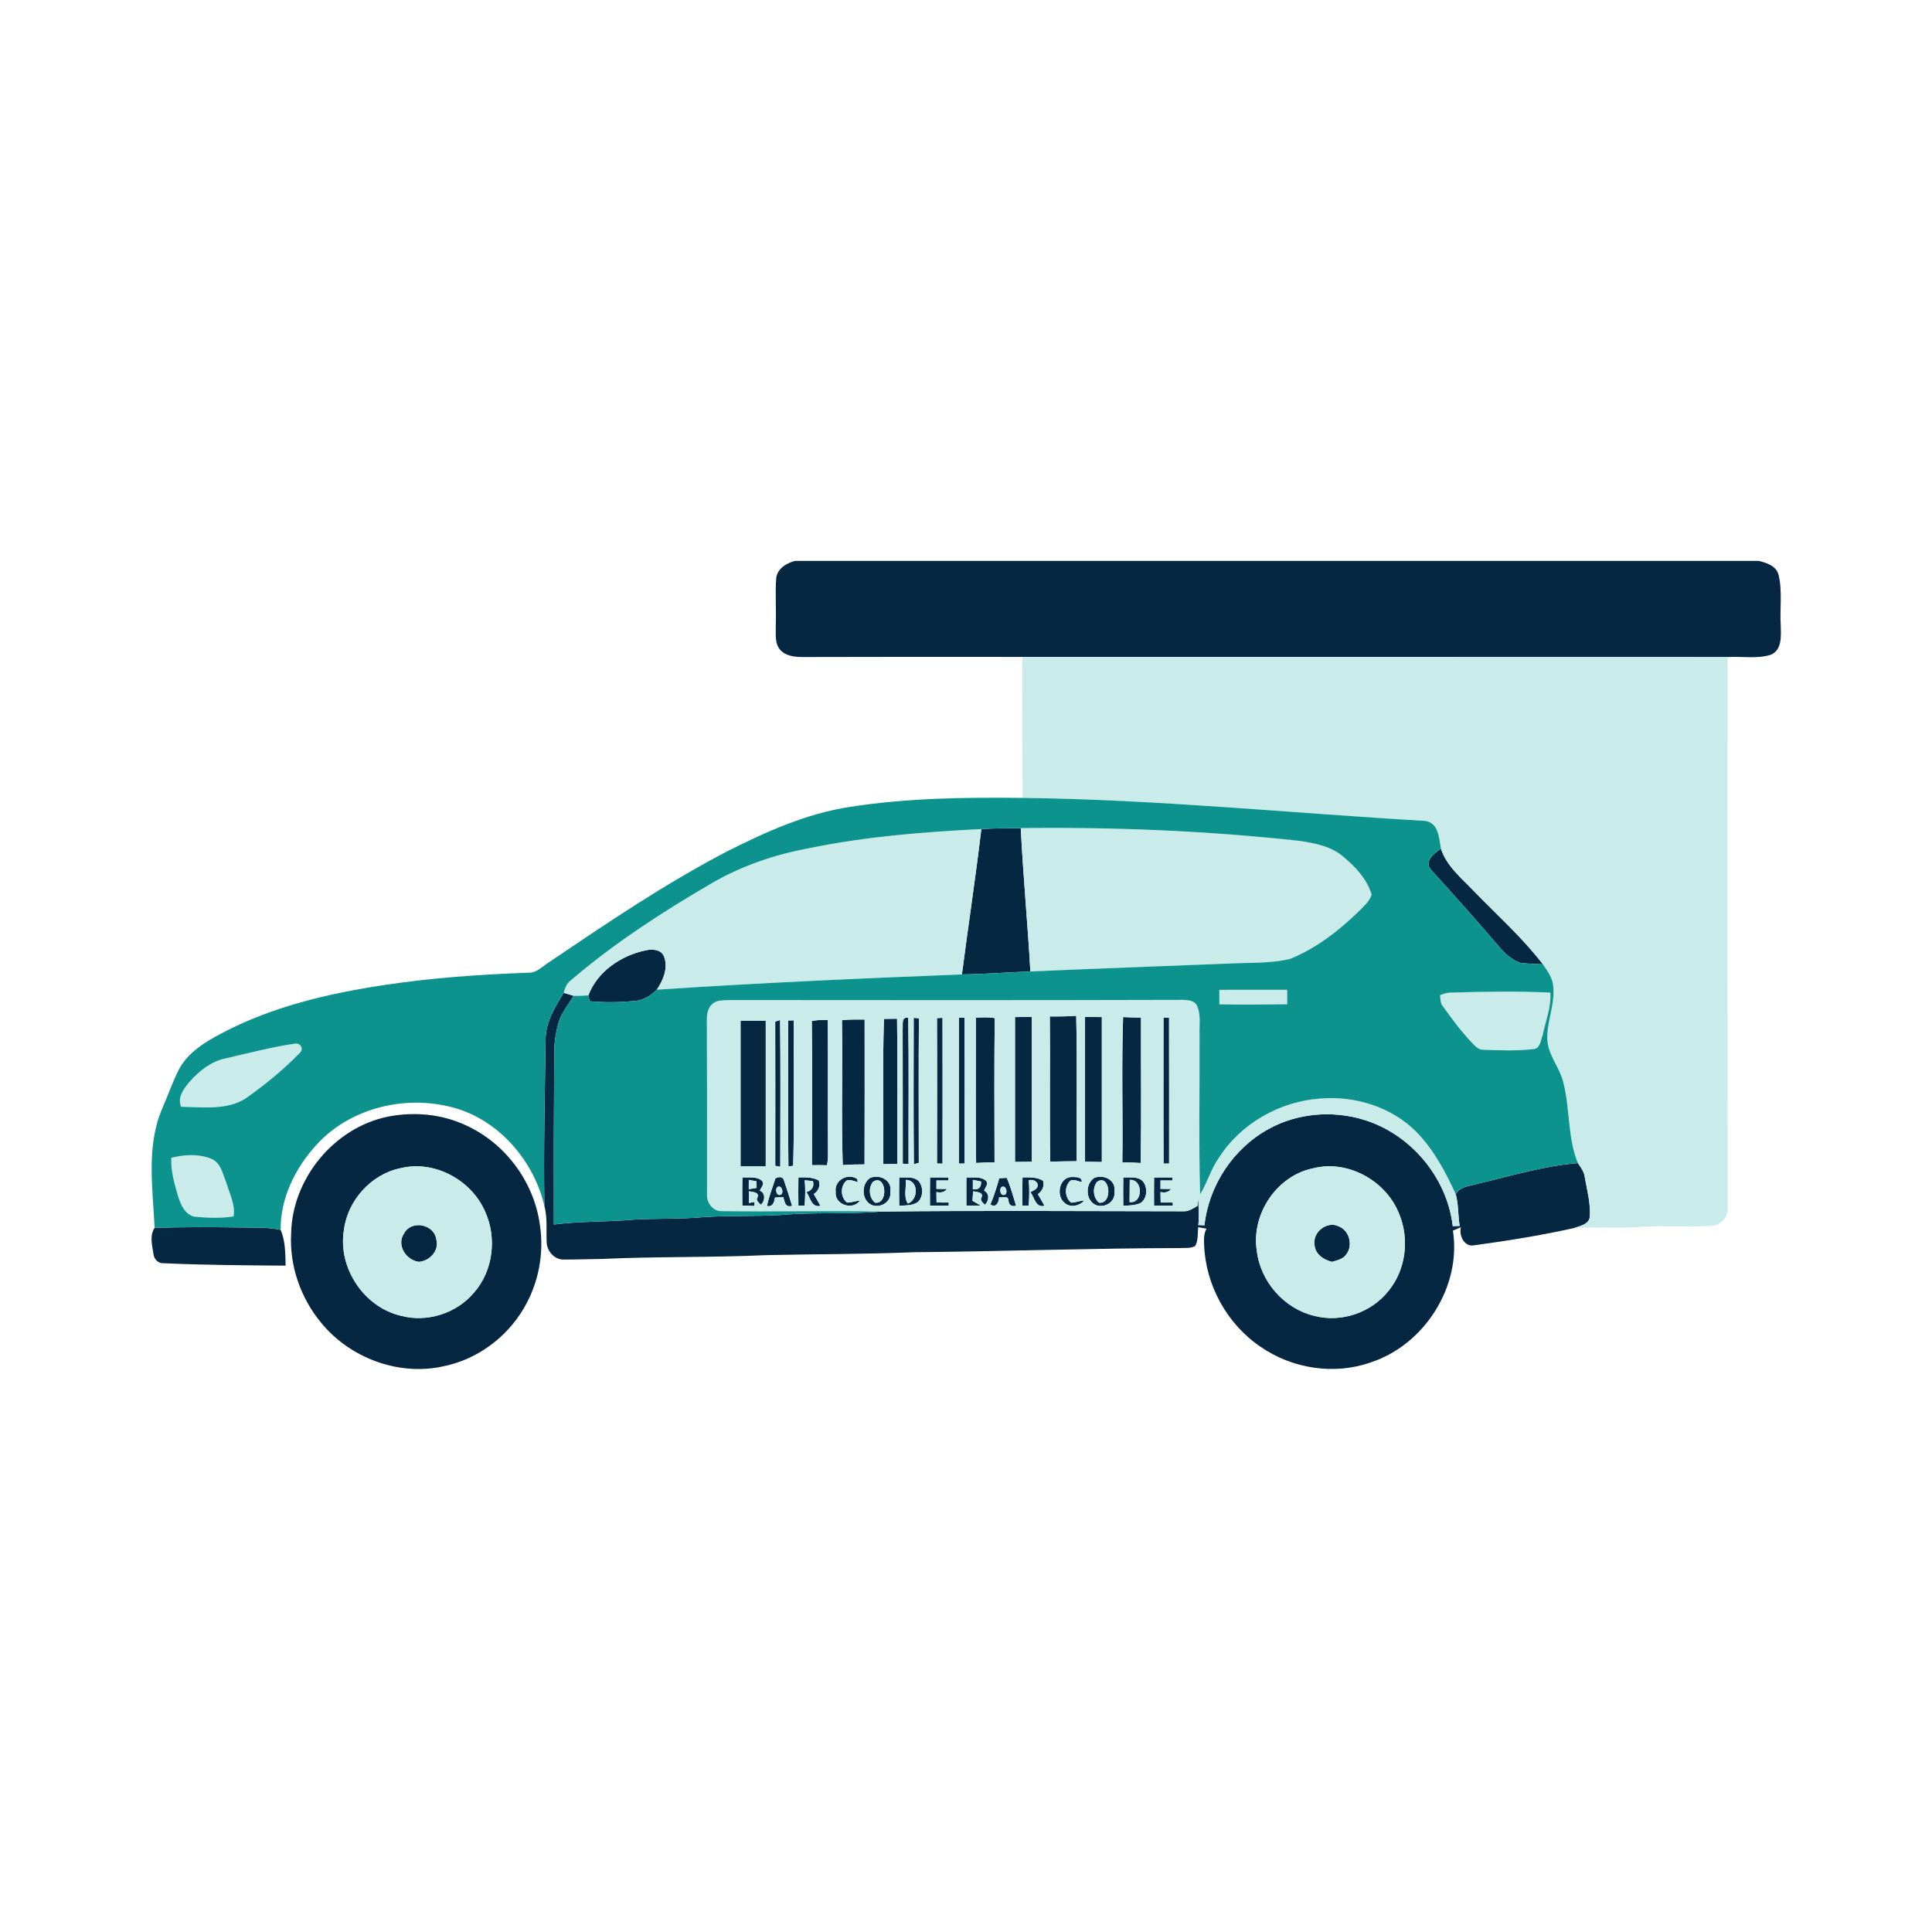 <svg width="155" height="155" viewBox="0 0 155 155" fill="none" xmlns="http://www.w3.org/2000/svg">
<g clip-path="url(#clip0_606_23341)">
<path d="M63.782 45H141.097C141.744 45.153 142.517 45.403 142.694 46.134C143.007 47.452 142.778 48.828 142.863 50.171C142.883 51.003 142.991 52.193 142.025 52.544C140.917 52.872 139.737 52.643 138.6 52.715C119.739 52.712 100.878 52.712 82.016 52.703C76.127 52.692 70.238 52.699 64.348 52.712C63.735 52.703 63.038 52.629 62.602 52.145C62.126 51.601 62.259 50.834 62.238 50.171C62.286 48.895 62.18 47.618 62.277 46.347C62.398 45.592 63.101 45.18 63.782 45Z" fill="#062741"/>
<path d="M78.729 66.515C79.783 66.452 80.839 66.441 81.893 66.439C82.086 70.278 82.45 74.102 82.664 77.939C80.83 77.995 79.003 78.161 77.172 78.177C77.673 74.288 78.271 70.411 78.729 66.515Z" fill="#062741"/>
<path d="M114.841 69.819C114.184 69.126 115.052 68.447 115.605 68.09C116.07 69.518 117.292 70.481 118.287 71.533C120.15 73.449 122.159 75.242 123.788 77.37C123.181 77.318 122.57 77.334 121.968 77.246C121.31 77.028 120.784 76.537 120.332 76.027C118.541 73.924 116.699 71.861 114.841 69.819Z" fill="#062741"/>
<path d="M47.204 79.857C47.923 77.934 49.833 76.659 51.785 76.247C52.313 76.121 53.062 76.155 53.277 76.753C53.621 77.653 53.205 78.649 52.695 79.4C52.208 79.891 51.585 80.269 50.88 80.314C49.693 80.417 48.491 80.442 47.305 80.327C47.28 80.21 47.231 79.976 47.204 79.857Z" fill="#062741"/>
<path d="M45.224 79.655C45.489 79.738 45.757 79.817 46.026 79.893C45.647 80.507 45.193 81.083 44.907 81.751C44.622 82.583 44.483 83.467 44.465 84.346C44.433 88.977 44.424 93.611 44.435 98.242C46.572 97.958 48.732 98.048 50.875 97.843C52.74 97.74 54.614 97.819 56.477 97.645C58.54 97.506 60.609 97.596 62.672 97.475C65.339 97.232 68.031 97.439 70.698 97.2C78.776 97.11 86.859 97.173 94.939 97.178C95.364 97.205 95.716 96.948 96.065 96.748C96.085 96.595 96.123 96.287 96.143 96.134C96.139 96.852 96.227 97.569 96.137 98.284C96.26 98.291 96.507 98.3 96.631 98.305C96.979 95.097 98.961 92.11 101.797 90.567C104.062 89.317 106.835 89.076 109.306 89.805C113.117 90.912 116.092 94.422 116.551 98.368C116.69 98.365 116.966 98.359 117.106 98.356C116.966 97.51 117.018 96.638 116.791 95.808C117.148 95.162 117.937 95.162 118.564 94.967C121.22 94.341 123.858 93.534 126.588 93.311C126.837 93.66 127.093 94.02 127.147 94.461C127.329 95.509 127.626 96.564 127.545 97.636C127.469 98.233 126.781 98.341 126.318 98.514C123.662 99.11 120.97 99.541 118.274 99.906C117.479 100.07 117.029 99.119 117.207 98.455C116.989 98.543 116.775 98.633 116.564 98.73C117.261 103.219 114.263 107.908 109.962 109.303C107.044 110.335 103.673 109.811 101.141 108.054C98.451 106.246 96.719 103.102 96.604 99.863C96.586 99.429 96.57 98.972 96.795 98.579C96.57 98.538 96.348 98.496 96.125 98.455C96.08 98.957 96.139 99.501 95.892 99.962C95.525 100.176 95.076 100.102 94.671 100.129C87.562 100.14 80.459 100.401 73.35 100.461C69.384 100.626 65.413 100.608 61.443 100.698C57.028 100.9 52.603 100.797 48.188 101.006C47.201 101.017 46.217 101.053 45.231 101.051C44.489 101.075 43.88 100.378 43.858 99.663C43.815 98.685 43.928 97.693 43.674 96.735C43.606 92.308 43.707 87.88 43.77 83.456C43.757 82.041 44.507 80.813 45.224 79.655ZM105.358 93.728C102.421 94.323 100.363 97.423 100.833 100.362C101.125 102.823 103.033 105 105.448 105.569C107.601 106.136 110.023 105.311 111.398 103.561C112.782 101.881 113.086 99.434 112.268 97.434C111.245 94.76 108.169 93.021 105.358 93.728Z" fill="#062741"/>
<path d="M84.225 81.544C84.931 81.555 85.636 81.546 86.342 81.495C86.43 85.381 86.36 89.27 86.378 93.159C85.67 93.168 84.965 93.174 84.261 93.199C84.192 89.315 84.263 85.428 84.225 81.544Z" fill="#062741"/>
<path d="M70.916 81.742C71.267 81.744 71.617 81.74 71.97 81.731C72.024 85.613 71.981 89.499 71.993 93.383C71.617 93.386 71.242 93.39 70.867 93.395C70.889 89.513 70.797 85.622 70.916 81.742Z" fill="#062741"/>
<path d="M72.419 82.556C72.451 82.198 72.296 81.553 72.867 81.656C72.927 85.563 72.878 89.47 72.891 93.377C72.775 93.374 72.543 93.368 72.426 93.365C72.419 89.762 72.433 86.159 72.419 82.556Z" fill="#062741"/>
<path d="M73.303 81.659C73.408 81.668 73.617 81.688 73.723 81.697C73.689 85.561 73.712 89.429 73.712 93.293C73.613 93.323 73.415 93.377 73.316 93.404C73.278 89.49 73.3 85.574 73.303 81.659Z" fill="#062741"/>
<path d="M75.17 81.681C75.28 81.677 75.505 81.663 75.617 81.659C75.621 85.559 75.624 89.456 75.617 93.356C75.505 93.354 75.284 93.35 75.174 93.345C75.179 89.459 75.19 85.57 75.17 81.681Z" fill="#062741"/>
<path d="M76.936 81.656C77.048 81.654 77.273 81.652 77.385 81.652C77.385 85.55 77.397 89.447 77.379 93.345C77.269 93.347 77.046 93.35 76.934 93.352C76.931 89.454 76.929 85.554 76.936 81.656Z" fill="#062741"/>
<path d="M78.289 81.641C78.792 81.627 79.302 81.591 79.803 81.681C79.76 85.541 79.783 89.4 79.79 93.26C79.295 93.257 78.803 93.271 78.311 93.302C78.257 89.416 78.3 85.527 78.289 81.641Z" fill="#062741"/>
<path d="M81.432 81.598C81.882 81.589 82.331 81.584 82.78 81.582C82.78 85.455 82.78 89.331 82.78 93.204C82.331 93.215 81.882 93.219 81.432 93.219C81.432 89.346 81.432 85.473 81.432 81.598Z" fill="#062741"/>
<path d="M87.05 81.582C87.499 81.584 87.948 81.589 88.398 81.598C88.398 85.473 88.398 89.348 88.398 93.224C87.948 93.219 87.499 93.213 87.05 93.204C87.05 89.331 87.05 85.455 87.05 81.582Z" fill="#062741"/>
<path d="M90.043 93.264C90.092 89.375 89.971 85.48 90.103 81.596C90.582 81.623 91.061 81.636 91.541 81.641C91.528 85.529 91.577 89.418 91.517 93.305C91.025 93.271 90.533 93.257 90.043 93.264Z" fill="#062741"/>
<path d="M93.344 81.654C93.456 81.654 93.678 81.652 93.791 81.652C93.802 85.552 93.795 89.45 93.795 93.35C93.683 93.35 93.463 93.35 93.35 93.35C93.33 89.452 93.346 85.552 93.344 81.654Z" fill="#062741"/>
<path d="M59.412 81.886C60.086 81.886 60.76 81.886 61.434 81.888C61.434 85.784 61.434 89.681 61.434 93.579C60.76 93.581 60.086 93.581 59.412 93.579C59.412 89.681 59.412 85.784 59.412 81.886Z" fill="#062741"/>
<path d="M62.193 81.96C62.292 81.929 62.488 81.863 62.587 81.832C62.629 85.757 62.605 89.681 62.6 93.606C62.499 93.586 62.297 93.548 62.196 93.53C62.2 89.672 62.207 85.817 62.193 81.96Z" fill="#062741"/>
<path d="M63.231 81.872C63.342 81.87 63.566 81.866 63.679 81.863C63.652 85.752 63.744 89.648 63.634 93.532C63.537 93.543 63.348 93.566 63.254 93.575C63.198 89.675 63.243 85.772 63.231 81.872Z" fill="#062741"/>
<path d="M65.128 81.915C65.55 81.821 65.984 81.825 66.413 81.83C66.44 85.444 66.409 89.058 66.429 92.675C66.431 92.947 66.402 93.219 66.341 93.487C65.939 93.471 65.539 93.473 65.139 93.48C65.155 89.625 65.175 85.77 65.128 81.915Z" fill="#062741"/>
<path d="M67.546 81.852C68.15 81.771 68.759 81.8 69.368 81.794C69.364 85.667 69.379 89.542 69.361 93.417C68.777 93.417 68.195 93.428 67.613 93.473C67.481 89.605 67.62 85.725 67.546 81.852Z" fill="#062741"/>
<path d="M31.138 89.582C33.209 89.18 35.42 89.369 37.344 90.268C40.537 91.697 42.876 94.852 43.321 98.325C43.66 100.596 43.195 102.983 42.024 104.96C40.629 107.344 38.204 109.112 35.486 109.633C31.926 110.394 28.055 108.927 25.767 106.125C24.125 104.148 23.217 101.557 23.356 98.981C23.433 94.566 26.801 90.46 31.138 89.582ZM32.117 93.725C29.749 94.22 27.87 96.332 27.585 98.727C27.109 101.739 29.214 104.885 32.189 105.567C34.286 106.12 36.643 105.36 38.031 103.698C39.559 101.962 39.876 99.323 38.932 97.232C37.838 94.672 34.85 93.046 32.117 93.725Z" fill="#062741"/>
<path d="M59.564 94.459C60.095 94.499 60.726 94.344 61.151 94.755C61.34 95.023 61.059 95.284 60.955 95.518C61.434 95.716 61.389 96.341 61.05 96.654C60.886 96.494 60.587 96.285 60.794 96.022C60.901 95.615 60.322 95.635 60.075 95.576C60.075 95.889 60.079 96.201 60.084 96.514L60.531 96.431C60.531 96.512 60.526 96.674 60.526 96.753C60.283 96.746 59.798 96.728 59.555 96.719C59.551 95.965 59.542 95.212 59.564 94.459ZM60.075 94.659C60.075 94.845 60.075 95.219 60.072 95.405C60.23 95.381 60.544 95.327 60.701 95.302C60.699 95.169 60.697 94.908 60.695 94.778C60.54 94.749 60.23 94.688 60.075 94.659Z" fill="#062741"/>
<path d="M62.205 94.555C62.427 94.393 62.825 94.371 62.895 94.701C63.121 95.376 63.342 96.055 63.548 96.741C62.996 96.915 62.948 96.42 62.845 96.033C62.679 96.044 62.342 96.067 62.173 96.078C62.108 96.451 62.023 96.831 61.535 96.764C61.674 96.004 61.98 95.291 62.205 94.555ZM62.384 95.223C62.117 95.426 62.348 96.071 62.694 95.81C62.886 95.612 62.69 95.061 62.384 95.223Z" fill="#062741"/>
<path d="M64.054 94.461C64.609 94.447 65.182 94.436 65.688 94.704C65.84 95.147 65.663 95.545 65.285 95.797C65.47 96.107 65.647 96.422 65.822 96.741C65.108 96.917 65.009 96.071 64.701 95.639C65.13 95.511 65.35 95.203 65.216 94.755C65.049 94.74 64.719 94.706 64.555 94.69C64.631 95.367 64.6 96.049 64.555 96.728C64.429 96.728 64.177 96.73 64.054 96.73C64.043 95.974 64.043 95.216 64.054 94.461Z" fill="#062741"/>
<path d="M67.043 95.606C66.932 94.681 68.004 94.09 68.764 94.578C68.777 94.641 68.804 94.767 68.818 94.83C68.528 94.782 68.24 94.605 67.944 94.697C67.395 95.113 67.418 96.073 67.962 96.481C68.317 96.476 68.656 96.35 69.006 96.307C68.411 97.148 66.939 96.66 67.043 95.606Z" fill="#062741"/>
<path d="M69.795 94.51C70.55 94.173 71.59 94.674 71.429 95.599C71.543 96.404 70.665 96.955 69.95 96.681C69.107 96.319 69.074 95.014 69.795 94.51ZM70.04 94.812C69.651 95.286 69.719 96.112 70.209 96.489C71.321 96.622 71.096 94.121 70.04 94.812Z" fill="#062741"/>
<path d="M72.143 94.459C72.673 94.49 73.307 94.355 73.723 94.776C74.078 95.246 74.078 95.954 73.68 96.4C73.255 96.746 72.656 96.694 72.141 96.739C72.132 95.979 72.13 95.219 72.143 94.459ZM72.665 94.656C72.725 95.279 72.467 96.015 72.835 96.559C73.709 96.228 73.705 94.672 72.665 94.656Z" fill="#062741"/>
<path d="M74.615 94.465C75.107 94.461 75.599 94.461 76.091 94.47L76.08 94.706C75.763 94.704 75.444 94.706 75.129 94.706C75.129 94.875 75.127 95.212 75.127 95.381C75.338 95.383 75.761 95.385 75.97 95.387C75.794 95.635 75.514 95.718 75.125 95.635C75.127 95.914 75.132 96.193 75.138 96.472C75.462 96.474 75.788 96.474 76.114 96.478V96.73C75.612 96.73 75.111 96.73 74.61 96.73C74.604 95.974 74.604 95.221 74.615 94.465Z" fill="#062741"/>
<path d="M77.534 94.463C78.066 94.497 78.704 94.344 79.129 94.758C79.316 95.023 79.023 95.273 78.956 95.525C79.41 95.758 79.354 96.33 79.021 96.656C78.857 96.494 78.567 96.287 78.767 96.022C78.893 95.621 78.307 95.635 78.071 95.576C78.057 95.767 78.032 96.148 78.019 96.339C78.244 96.465 78.468 96.591 78.689 96.726C78.401 96.726 77.821 96.728 77.531 96.73C77.527 95.974 77.525 95.219 77.534 94.463ZM78.05 94.659C78.05 94.843 78.048 95.214 78.048 95.401C78.504 95.507 78.747 95.221 78.709 94.789C78.545 94.755 78.215 94.69 78.05 94.659Z" fill="#062741"/>
<path d="M80.167 94.528C80.318 94.519 80.619 94.503 80.769 94.494C81.082 95.219 81.284 95.986 81.52 96.739C81.127 96.82 80.922 96.665 80.906 96.276C80.864 95.9 80.394 96.107 80.154 96.06C80.138 96.449 79.92 96.951 79.459 96.627C79.747 95.945 79.969 95.239 80.167 94.528ZM80.369 95.223C80.091 95.421 80.32 96.073 80.671 95.81C80.859 95.617 80.675 95.068 80.369 95.223Z" fill="#062741"/>
<path d="M82.032 94.459C82.594 94.456 83.185 94.42 83.684 94.731C83.798 95.165 83.627 95.554 83.263 95.806C83.45 96.112 83.623 96.424 83.798 96.739C83.084 96.919 82.987 96.064 82.67 95.639C82.962 95.493 83.378 95.333 83.214 94.917C83.057 94.701 82.83 94.625 82.533 94.686C82.601 95.365 82.578 96.049 82.529 96.73C82.403 96.73 82.153 96.73 82.028 96.73C82.019 95.972 82.016 95.216 82.032 94.459Z" fill="#062741"/>
<path d="M85.459 96.546C84.704 96.01 84.935 94.497 85.933 94.429C86.23 94.438 86.854 94.382 86.78 94.834C86.497 94.778 86.221 94.618 85.928 94.688C85.371 95.104 85.396 96.058 85.931 96.485C86.288 96.487 86.625 96.325 86.985 96.319C86.618 96.741 85.919 96.908 85.459 96.546Z" fill="#062741"/>
<path d="M87.775 94.508C88.526 94.175 89.562 94.672 89.405 95.592C89.524 96.4 88.65 96.948 87.933 96.685C87.086 96.323 87.043 95.01 87.775 94.508ZM88.018 94.812C87.627 95.282 87.695 96.1 88.173 96.485C89.297 96.647 89.074 94.114 88.018 94.812Z" fill="#062741"/>
<path d="M90.117 94.463C90.649 94.488 91.294 94.353 91.706 94.787C92.083 95.295 92.056 96.114 91.526 96.505C91.088 96.714 90.589 96.714 90.117 96.739C90.108 95.981 90.108 95.221 90.117 94.463ZM90.638 94.659C90.631 95.25 90.631 95.844 90.62 96.436C91.703 96.611 91.737 94.582 90.638 94.659Z" fill="#062741"/>
<path d="M92.589 94.468C93.076 94.461 93.566 94.461 94.056 94.468L94.067 94.706C93.746 94.704 93.424 94.706 93.105 94.706C93.105 94.875 93.103 95.212 93.103 95.381C93.314 95.383 93.737 95.385 93.948 95.387C93.773 95.637 93.492 95.72 93.103 95.635C93.105 95.914 93.11 96.192 93.117 96.474C93.438 96.474 93.759 96.474 94.081 96.476L94.099 96.73C93.593 96.73 93.09 96.73 92.586 96.73C92.58 95.977 92.58 95.221 92.589 94.468Z" fill="#062741"/>
<path d="M32.421 98.943C33.012 97.846 34.85 98.212 35.005 99.44C35.25 100.353 34.488 101.15 33.614 101.237C32.571 101.109 31.778 99.883 32.421 98.943Z" fill="#062741"/>
<path d="M105.464 99.883C105.28 98.86 106.448 97.929 107.398 98.383C108.257 98.712 108.565 99.895 108.021 100.623C107.767 101.019 107.279 101.111 106.864 101.237C106.201 101.075 105.515 100.628 105.464 99.883Z" fill="#062741"/>
<path d="M12.404 98.509C14.737 98.435 17.069 98.446 19.404 98.478C20.442 98.5 21.491 98.448 22.516 98.669C22.905 99.575 22.889 100.572 22.914 101.539C19.662 101.514 16.406 101.496 13.157 101.348C12.71 101.386 12.344 101.021 12.31 100.587C12.209 99.904 11.986 99.125 12.404 98.509Z" fill="#062741"/>
<path d="M82.016 52.703C100.878 52.712 119.739 52.712 138.6 52.715C138.589 67.455 138.591 82.196 138.609 96.937C138.639 97.738 137.935 98.37 137.158 98.359C135.434 98.439 133.706 98.332 131.983 98.397C130.1 98.599 128.206 98.41 126.318 98.514C126.781 98.341 127.469 98.233 127.545 97.636C127.626 96.564 127.329 95.509 127.147 94.461C127.094 94.02 126.837 93.66 126.588 93.311C125.748 91.245 125.972 88.955 125.42 86.825C125.132 85.644 124.224 84.686 124.141 83.445C124.071 82.007 124.752 80.64 124.617 79.198C124.593 78.501 124.166 77.921 123.788 77.37C122.159 75.242 120.15 73.449 118.288 71.533C117.292 70.48 116.07 69.518 115.605 68.09C115.447 67.233 115.42 65.984 114.306 65.856C103.554 65.231 92.82 64.14 82.039 64.014C82.032 60.242 82.032 56.473 82.016 52.703Z" fill="#C9ECEB"/>
<path d="M81.893 66.439C89.351 66.344 96.815 66.65 104.228 67.458C105.482 67.642 106.81 67.892 107.794 68.753C108.756 69.556 109.686 70.546 110.041 71.774C109.857 72.361 109.349 72.759 108.938 73.188C107.34 74.72 105.547 76.11 103.478 76.938C101.855 77.309 100.172 77.221 98.521 77.307C93.236 77.52 87.948 77.702 82.664 77.939C82.45 74.102 82.086 70.278 81.893 66.439Z" fill="#C9ECEB"/>
<path d="M64.939 68.045C69.478 67.111 74.109 66.745 78.729 66.515C78.271 70.411 77.673 74.288 77.172 78.177C69.009 78.492 60.845 78.861 52.695 79.4C53.206 78.649 53.621 77.653 53.277 76.753C53.062 76.155 52.313 76.121 51.785 76.247C49.833 76.659 47.923 77.934 47.204 79.857C46.813 79.884 46.419 79.904 46.026 79.893C45.757 79.817 45.489 79.738 45.224 79.655C45.328 79.266 45.474 78.876 45.815 78.634C49.264 75.683 53.086 73.202 56.998 70.919C59.443 69.48 62.157 68.555 64.939 68.045Z" fill="#C9ECEB"/>
<path d="M97.826 79.412C99.64 79.412 101.453 79.412 103.266 79.409C103.269 79.796 103.271 80.183 103.271 80.57C101.455 80.593 99.64 80.613 97.826 80.575C97.824 80.188 97.824 79.799 97.826 79.412Z" fill="#C9ECEB"/>
<path d="M115.535 79.841C115.838 79.72 116.151 79.616 116.483 79.632C119.114 79.551 121.75 79.513 124.379 79.632C124.462 80.797 123.999 81.913 123.763 83.04C123.611 83.449 123.568 84.155 122.995 84.169C121.66 84.322 120.308 84.268 118.968 84.218C118.584 84.216 118.337 83.897 118.088 83.656C117.238 82.754 116.492 81.758 115.775 80.75C115.553 80.496 115.56 80.156 115.535 79.841Z" fill="#C9ECEB"/>
<path d="M57.16 80.539C57.526 80.206 58.061 80.266 58.52 80.23C70.651 80.244 82.783 80.251 94.914 80.217C95.292 80.237 95.755 80.255 95.99 80.606C96.377 81.341 96.204 82.207 96.238 83.004C96.256 87.275 96.163 91.548 96.283 95.817C96.86 94.89 97.141 93.802 97.779 92.904C99.536 90.127 102.687 88.361 105.942 88.132C108.722 87.904 111.65 88.811 113.636 90.815C115.025 92.236 115.973 94.015 116.791 95.808C117.018 96.638 116.966 97.51 117.106 98.356C116.966 98.359 116.69 98.365 116.551 98.368C116.092 94.422 113.117 90.912 109.306 89.805C106.835 89.076 104.062 89.317 101.797 90.567C98.961 92.11 96.979 95.097 96.631 98.305C96.507 98.3 96.26 98.291 96.137 98.284C96.226 97.569 96.139 96.852 96.143 96.134C96.123 96.287 96.085 96.595 96.065 96.748C95.716 96.948 95.364 97.205 94.939 97.178C86.859 97.173 78.776 97.11 70.698 97.2C66.409 97.117 62.117 97.229 57.83 97.166C57.165 97.139 56.693 96.487 56.722 95.851C56.733 91.195 56.729 86.537 56.709 81.881C56.7 81.404 56.771 80.865 57.16 80.539ZM84.225 81.544C84.263 85.428 84.192 89.315 84.261 93.199C84.965 93.174 85.67 93.168 86.378 93.159C86.36 89.27 86.43 85.381 86.342 81.495C85.636 81.546 84.931 81.555 84.225 81.544ZM70.916 81.742C70.797 85.622 70.889 89.513 70.867 93.395C71.242 93.39 71.617 93.386 71.993 93.383C71.981 89.499 72.024 85.613 71.97 81.731C71.617 81.74 71.267 81.744 70.916 81.742ZM72.419 82.556C72.433 86.159 72.419 89.762 72.426 93.365C72.543 93.368 72.775 93.374 72.891 93.377C72.878 89.47 72.927 85.563 72.867 81.656C72.296 81.553 72.451 82.198 72.419 82.556ZM73.303 81.659C73.3 85.574 73.278 89.49 73.316 93.404C73.415 93.377 73.613 93.323 73.712 93.293C73.712 89.429 73.689 85.561 73.723 81.697C73.617 81.688 73.408 81.668 73.303 81.659ZM75.17 81.681C75.19 85.57 75.179 89.459 75.174 93.345C75.284 93.35 75.505 93.354 75.617 93.356C75.624 89.456 75.621 85.559 75.617 81.659C75.505 81.663 75.28 81.677 75.17 81.681ZM76.936 81.656C76.929 85.554 76.931 89.454 76.934 93.352C77.046 93.35 77.269 93.347 77.379 93.345C77.397 89.447 77.385 85.55 77.385 81.652C77.273 81.652 77.048 81.654 76.936 81.656ZM78.289 81.641C78.3 85.527 78.257 89.416 78.311 93.302C78.803 93.271 79.295 93.257 79.79 93.26C79.783 89.4 79.76 85.541 79.803 81.681C79.302 81.591 78.792 81.627 78.289 81.641ZM81.432 81.598C81.432 85.473 81.432 89.346 81.432 93.219C81.882 93.219 82.331 93.215 82.78 93.204C82.78 89.33 82.78 85.455 82.78 81.582C82.331 81.584 81.882 81.589 81.432 81.598ZM87.05 81.582C87.05 85.455 87.05 89.33 87.05 93.204C87.499 93.213 87.948 93.219 88.398 93.224C88.398 89.348 88.398 85.473 88.398 81.598C87.948 81.589 87.499 81.584 87.05 81.582ZM90.043 93.264C90.532 93.257 91.025 93.271 91.517 93.305C91.577 89.418 91.528 85.529 91.541 81.641C91.061 81.636 90.582 81.623 90.103 81.596C89.971 85.48 90.092 89.375 90.043 93.264ZM93.344 81.654C93.346 85.552 93.33 89.452 93.35 93.35C93.463 93.35 93.683 93.35 93.795 93.35C93.795 89.45 93.802 85.552 93.791 81.652C93.678 81.652 93.456 81.654 93.344 81.654ZM59.412 81.886C59.412 85.784 59.412 89.681 59.412 93.579C60.086 93.581 60.76 93.581 61.434 93.579C61.434 89.681 61.434 85.784 61.434 81.888C60.76 81.886 60.086 81.886 59.412 81.886ZM62.193 81.96C62.207 85.817 62.2 89.672 62.196 93.53C62.297 93.548 62.499 93.586 62.6 93.606C62.605 89.681 62.629 85.757 62.587 81.832C62.488 81.863 62.292 81.928 62.193 81.96ZM63.231 81.872C63.243 85.772 63.198 89.675 63.254 93.575C63.348 93.566 63.537 93.543 63.634 93.532C63.744 89.648 63.652 85.752 63.679 81.863C63.566 81.866 63.342 81.87 63.231 81.872ZM65.128 81.915C65.175 85.77 65.155 89.625 65.139 93.48C65.539 93.473 65.939 93.471 66.341 93.487C66.402 93.219 66.431 92.947 66.429 92.675C66.409 89.058 66.44 85.444 66.413 81.83C65.984 81.825 65.55 81.821 65.128 81.915ZM67.546 81.852C67.62 85.725 67.481 89.605 67.613 93.473C68.195 93.428 68.777 93.417 69.361 93.417C69.379 89.542 69.364 85.667 69.368 81.794C68.759 81.8 68.15 81.771 67.546 81.852ZM59.564 94.459C59.542 95.212 59.551 95.965 59.555 96.719C59.798 96.728 60.283 96.746 60.526 96.753C60.526 96.674 60.531 96.512 60.531 96.431L60.084 96.514C60.079 96.201 60.075 95.889 60.075 95.576C60.322 95.635 60.901 95.615 60.794 96.022C60.587 96.285 60.886 96.494 61.05 96.654C61.389 96.341 61.434 95.716 60.955 95.518C61.059 95.284 61.34 95.023 61.151 94.755C60.726 94.344 60.095 94.499 59.564 94.459ZM62.205 94.555C61.98 95.291 61.674 96.004 61.535 96.764C62.023 96.831 62.108 96.451 62.173 96.078C62.342 96.067 62.679 96.044 62.845 96.033C62.948 96.42 62.996 96.915 63.548 96.741C63.342 96.055 63.121 95.376 62.895 94.701C62.825 94.371 62.427 94.393 62.205 94.555ZM64.054 94.461C64.043 95.216 64.043 95.974 64.054 96.73C64.177 96.73 64.429 96.728 64.555 96.728C64.6 96.049 64.631 95.367 64.555 94.69C64.719 94.706 65.049 94.74 65.216 94.755C65.35 95.203 65.13 95.511 64.701 95.639C65.009 96.071 65.108 96.917 65.822 96.741C65.647 96.422 65.469 96.107 65.285 95.797C65.663 95.545 65.84 95.147 65.688 94.704C65.182 94.436 64.609 94.447 64.054 94.461ZM67.042 95.606C66.939 96.66 68.411 97.148 69.006 96.307C68.656 96.35 68.317 96.476 67.961 96.48C67.418 96.073 67.395 95.113 67.944 94.697C68.24 94.605 68.528 94.782 68.818 94.83C68.804 94.767 68.777 94.641 68.764 94.578C68.004 94.09 66.932 94.681 67.042 95.606ZM69.795 94.51C69.074 95.014 69.107 96.319 69.95 96.681C70.665 96.955 71.543 96.404 71.429 95.599C71.59 94.674 70.55 94.173 69.795 94.51ZM72.143 94.459C72.13 95.219 72.132 95.979 72.141 96.739C72.655 96.694 73.255 96.746 73.68 96.4C74.078 95.954 74.078 95.246 73.723 94.776C73.307 94.355 72.673 94.49 72.143 94.459ZM74.615 94.465C74.604 95.221 74.604 95.974 74.61 96.73C75.111 96.73 75.612 96.73 76.114 96.73V96.478C75.788 96.474 75.462 96.474 75.138 96.471C75.132 96.193 75.127 95.914 75.125 95.635C75.514 95.718 75.794 95.635 75.97 95.387C75.761 95.385 75.338 95.383 75.127 95.381C75.127 95.212 75.129 94.875 75.129 94.706C75.444 94.706 75.763 94.704 76.08 94.706L76.091 94.47C75.599 94.461 75.107 94.461 74.615 94.465ZM77.534 94.463C77.525 95.219 77.527 95.974 77.531 96.73C77.821 96.728 78.401 96.726 78.689 96.726C78.468 96.591 78.244 96.465 78.019 96.339C78.032 96.148 78.057 95.767 78.071 95.576C78.307 95.635 78.893 95.621 78.767 96.022C78.567 96.287 78.857 96.494 79.021 96.656C79.354 96.33 79.41 95.758 78.956 95.525C79.023 95.273 79.316 95.023 79.129 94.758C78.704 94.344 78.066 94.497 77.534 94.463ZM80.167 94.528C79.969 95.239 79.747 95.945 79.459 96.627C79.92 96.951 80.138 96.449 80.154 96.06C80.394 96.107 80.864 95.9 80.906 96.276C80.922 96.665 81.127 96.82 81.52 96.739C81.284 95.986 81.082 95.219 80.769 94.495C80.619 94.504 80.318 94.519 80.167 94.528ZM82.032 94.459C82.016 95.216 82.019 95.972 82.028 96.73C82.153 96.73 82.403 96.73 82.529 96.73C82.578 96.049 82.601 95.365 82.533 94.686C82.83 94.625 83.057 94.701 83.214 94.917C83.378 95.333 82.962 95.493 82.67 95.639C82.987 96.064 83.084 96.919 83.798 96.739C83.623 96.424 83.45 96.112 83.263 95.806C83.627 95.554 83.798 95.165 83.684 94.731C83.185 94.42 82.594 94.456 82.032 94.459ZM85.459 96.546C85.919 96.908 86.618 96.741 86.984 96.319C86.625 96.325 86.288 96.487 85.931 96.485C85.396 96.058 85.371 95.104 85.928 94.688C86.221 94.618 86.497 94.778 86.78 94.834C86.854 94.382 86.23 94.438 85.933 94.429C84.935 94.497 84.704 96.01 85.459 96.546ZM87.775 94.508C87.043 95.01 87.086 96.323 87.933 96.685C88.65 96.948 89.524 96.4 89.405 95.592C89.562 94.672 88.526 94.175 87.775 94.508ZM90.117 94.463C90.108 95.221 90.108 95.981 90.117 96.739C90.589 96.714 91.088 96.714 91.526 96.505C92.056 96.114 92.083 95.295 91.706 94.787C91.294 94.353 90.649 94.488 90.117 94.463ZM92.588 94.468C92.58 95.221 92.58 95.977 92.586 96.73C93.09 96.73 93.593 96.73 94.099 96.73L94.081 96.476C93.759 96.474 93.438 96.474 93.117 96.474C93.11 96.193 93.105 95.914 93.103 95.635C93.492 95.72 93.773 95.637 93.948 95.387C93.737 95.385 93.314 95.383 93.103 95.381C93.103 95.212 93.105 94.875 93.105 94.706C93.424 94.706 93.746 94.704 94.067 94.706L94.056 94.468C93.566 94.461 93.076 94.461 92.588 94.468Z" fill="#C9ECEB"/>
<path d="M18.074 84.92C19.934 84.493 21.783 84.002 23.673 83.728C24.127 83.663 24.39 84.16 24.046 84.475C22.817 85.743 21.446 86.874 20.013 87.907C18.465 89.126 16.361 88.827 14.526 88.793C14.207 88.006 14.782 87.288 15.265 86.724C16.018 85.896 16.955 85.147 18.074 84.92Z" fill="#C9ECEB"/>
<path d="M13.746 92.889C14.773 92.628 15.91 92.551 16.912 92.951C17.716 93.251 17.862 94.18 18.154 94.881C18.415 95.763 18.885 96.64 18.743 97.585C17.698 97.765 16.631 97.702 15.579 97.609C14.847 97.43 14.508 96.665 14.301 96.01C14.002 94.998 13.692 93.955 13.746 92.889Z" fill="#C9ECEB"/>
<path d="M32.117 93.725C34.85 93.046 37.838 94.672 38.932 97.232C39.876 99.323 39.559 101.962 38.031 103.698C36.643 105.36 34.286 106.12 32.189 105.567C29.214 104.885 27.109 101.739 27.585 98.727C27.87 96.332 29.749 94.22 32.117 93.725ZM32.421 98.943C31.778 99.883 32.571 101.109 33.614 101.237C34.488 101.15 35.25 100.353 35.005 99.44C34.85 98.212 33.012 97.846 32.421 98.943Z" fill="#C9ECEB"/>
<path d="M105.358 93.728C108.169 93.021 111.245 94.76 112.268 97.434C113.086 99.434 112.782 101.881 111.398 103.561C110.023 105.311 107.601 106.136 105.448 105.569C103.033 105 101.125 102.823 100.833 100.362C100.363 97.423 102.421 94.323 105.358 93.728ZM105.464 99.883C105.516 100.628 106.201 101.075 106.864 101.237C107.279 101.111 107.767 101.019 108.021 100.623C108.565 99.895 108.257 98.712 107.399 98.383C106.448 97.929 105.28 98.86 105.464 99.883Z" fill="#C9ECEB"/>
<path d="M60.075 94.659C60.23 94.688 60.54 94.749 60.695 94.778C60.697 94.908 60.699 95.169 60.701 95.302C60.544 95.327 60.23 95.381 60.072 95.405C60.075 95.219 60.075 94.845 60.075 94.659Z" fill="#C9ECEB"/>
<path d="M70.04 94.812C71.096 94.121 71.321 96.622 70.209 96.489C69.719 96.112 69.651 95.286 70.04 94.812Z" fill="#C9ECEB"/>
<path d="M72.665 94.656C73.705 94.672 73.709 96.228 72.835 96.559C72.467 96.015 72.725 95.279 72.665 94.656Z" fill="#C9ECEB"/>
<path d="M78.05 94.659C78.215 94.69 78.545 94.755 78.709 94.789C78.747 95.221 78.504 95.507 78.048 95.401C78.048 95.214 78.05 94.843 78.05 94.659Z" fill="#C9ECEB"/>
<path d="M88.018 94.812C89.074 94.114 89.297 96.647 88.173 96.485C87.695 96.1 87.627 95.282 88.018 94.812Z" fill="#C9ECEB"/>
<path d="M90.638 94.659C91.737 94.582 91.703 96.611 90.62 96.436C90.632 95.844 90.632 95.25 90.638 94.659Z" fill="#C9ECEB"/>
<path d="M62.384 95.223C62.69 95.061 62.886 95.612 62.694 95.81C62.349 96.071 62.117 95.426 62.384 95.223Z" fill="#C9ECEB"/>
<path d="M80.369 95.223C80.675 95.068 80.859 95.617 80.671 95.81C80.32 96.073 80.091 95.421 80.369 95.223Z" fill="#C9ECEB"/>
<path d="M68.191 64.734C72.768 64.023 77.415 63.962 82.039 64.014C92.82 64.14 103.554 65.231 114.306 65.856C115.42 65.984 115.447 67.233 115.605 68.09C115.052 68.447 114.184 69.126 114.841 69.819C116.699 71.861 118.541 73.924 120.332 76.027C120.784 76.537 121.31 77.028 121.968 77.246C122.57 77.334 123.181 77.318 123.788 77.37C124.166 77.921 124.593 78.501 124.617 79.198C124.752 80.64 124.071 82.007 124.141 83.445C124.224 84.686 125.132 85.644 125.419 86.825C125.972 88.955 125.748 91.245 126.588 93.311C123.858 93.534 121.22 94.341 118.564 94.967C117.937 95.162 117.148 95.162 116.791 95.808C115.973 94.015 115.025 92.236 113.636 90.815C111.65 88.811 108.722 87.904 105.942 88.132C102.687 88.361 99.536 90.127 97.779 92.904C97.141 93.802 96.86 94.89 96.283 95.817C96.163 91.548 96.256 87.275 96.238 83.004C96.204 82.207 96.377 81.341 95.99 80.606C95.755 80.255 95.292 80.237 94.914 80.217C82.783 80.251 70.651 80.244 58.52 80.231C58.061 80.266 57.526 80.206 57.16 80.539C56.771 80.865 56.7 81.404 56.709 81.881C56.729 86.537 56.733 91.195 56.722 95.851C56.693 96.487 57.165 97.139 57.83 97.166C62.117 97.229 66.409 97.117 70.698 97.2C68.031 97.439 65.339 97.232 62.672 97.475C60.609 97.596 58.54 97.506 56.477 97.645C54.614 97.819 52.74 97.74 50.875 97.843C48.732 98.048 46.572 97.958 44.435 98.242C44.424 93.611 44.433 88.977 44.465 84.346C44.483 83.467 44.622 82.583 44.907 81.751C45.193 81.083 45.647 80.507 46.026 79.893C46.419 79.904 46.813 79.884 47.204 79.857C47.231 79.976 47.28 80.21 47.305 80.327C48.491 80.442 49.693 80.417 50.88 80.314C51.585 80.269 52.208 79.891 52.695 79.4C60.845 78.861 69.009 78.492 77.172 78.177C79.003 78.161 80.83 77.995 82.664 77.939C87.948 77.702 93.236 77.52 98.521 77.307C100.172 77.221 101.855 77.309 103.478 76.938C105.547 76.11 107.34 74.72 108.938 73.188C109.349 72.759 109.857 72.361 110.041 71.774C109.686 70.546 108.756 69.556 107.794 68.753C106.81 67.892 105.482 67.642 104.228 67.458C96.815 66.65 89.351 66.344 81.893 66.439C80.839 66.441 79.783 66.452 78.729 66.515C74.109 66.745 69.478 67.111 64.939 68.045C62.157 68.555 59.443 69.48 56.998 70.919C53.086 73.202 49.264 75.683 45.815 78.634C45.474 78.876 45.328 79.266 45.224 79.655C44.507 80.813 43.757 82.041 43.77 83.456C43.707 87.88 43.606 92.308 43.674 96.735C42.77 92.927 39.744 89.542 35.845 88.732C32.126 87.902 27.927 89.02 25.349 91.892C23.678 93.725 22.487 96.154 22.516 98.669C21.491 98.448 20.442 98.5 19.404 98.478C17.069 98.446 14.737 98.435 12.404 98.509C12.258 95.331 11.717 91.971 13.009 88.948C13.467 87.909 13.829 86.825 14.346 85.813C15.065 84.45 16.427 83.611 17.748 82.916C21.808 80.761 26.34 79.702 30.855 79.023C34.661 78.445 38.508 78.184 42.352 78.037C43.069 78.087 43.559 77.478 44.128 77.145C48.763 74.009 53.414 70.865 58.385 68.278C61.492 66.715 64.724 65.263 68.191 64.734ZM97.826 79.412C97.824 79.799 97.824 80.188 97.826 80.575C99.64 80.613 101.455 80.593 103.271 80.57C103.271 80.183 103.269 79.796 103.266 79.409C101.453 79.412 99.64 79.412 97.826 79.412ZM115.535 79.841C115.56 80.156 115.553 80.496 115.775 80.75C116.492 81.758 117.238 82.754 118.088 83.656C118.337 83.897 118.584 84.216 118.968 84.218C120.308 84.268 121.66 84.322 122.995 84.169C123.568 84.155 123.611 83.449 123.763 83.04C123.999 81.913 124.462 80.797 124.379 79.632C121.75 79.513 119.114 79.551 116.483 79.632C116.151 79.616 115.838 79.72 115.535 79.841ZM18.074 84.92C16.955 85.147 16.018 85.896 15.265 86.724C14.782 87.288 14.207 88.006 14.526 88.793C16.361 88.827 18.465 89.126 20.013 87.907C21.446 86.874 22.817 85.743 24.046 84.475C24.39 84.16 24.127 83.663 23.673 83.728C21.783 84.002 19.934 84.493 18.074 84.92ZM13.746 92.889C13.692 93.955 14.002 94.998 14.301 96.01C14.508 96.665 14.847 97.43 15.579 97.609C16.631 97.702 17.698 97.765 18.743 97.585C18.885 96.64 18.415 95.763 18.154 94.881C17.862 94.18 17.716 93.251 16.912 92.952C15.91 92.551 14.773 92.628 13.746 92.889Z" fill="#0C938E"/>
</g>
<defs>
<clipPath id="clip0_606_23341">
<rect width="131" height="65" fill="white" transform="translate(12 45)"/>
</clipPath>
</defs>
</svg>
